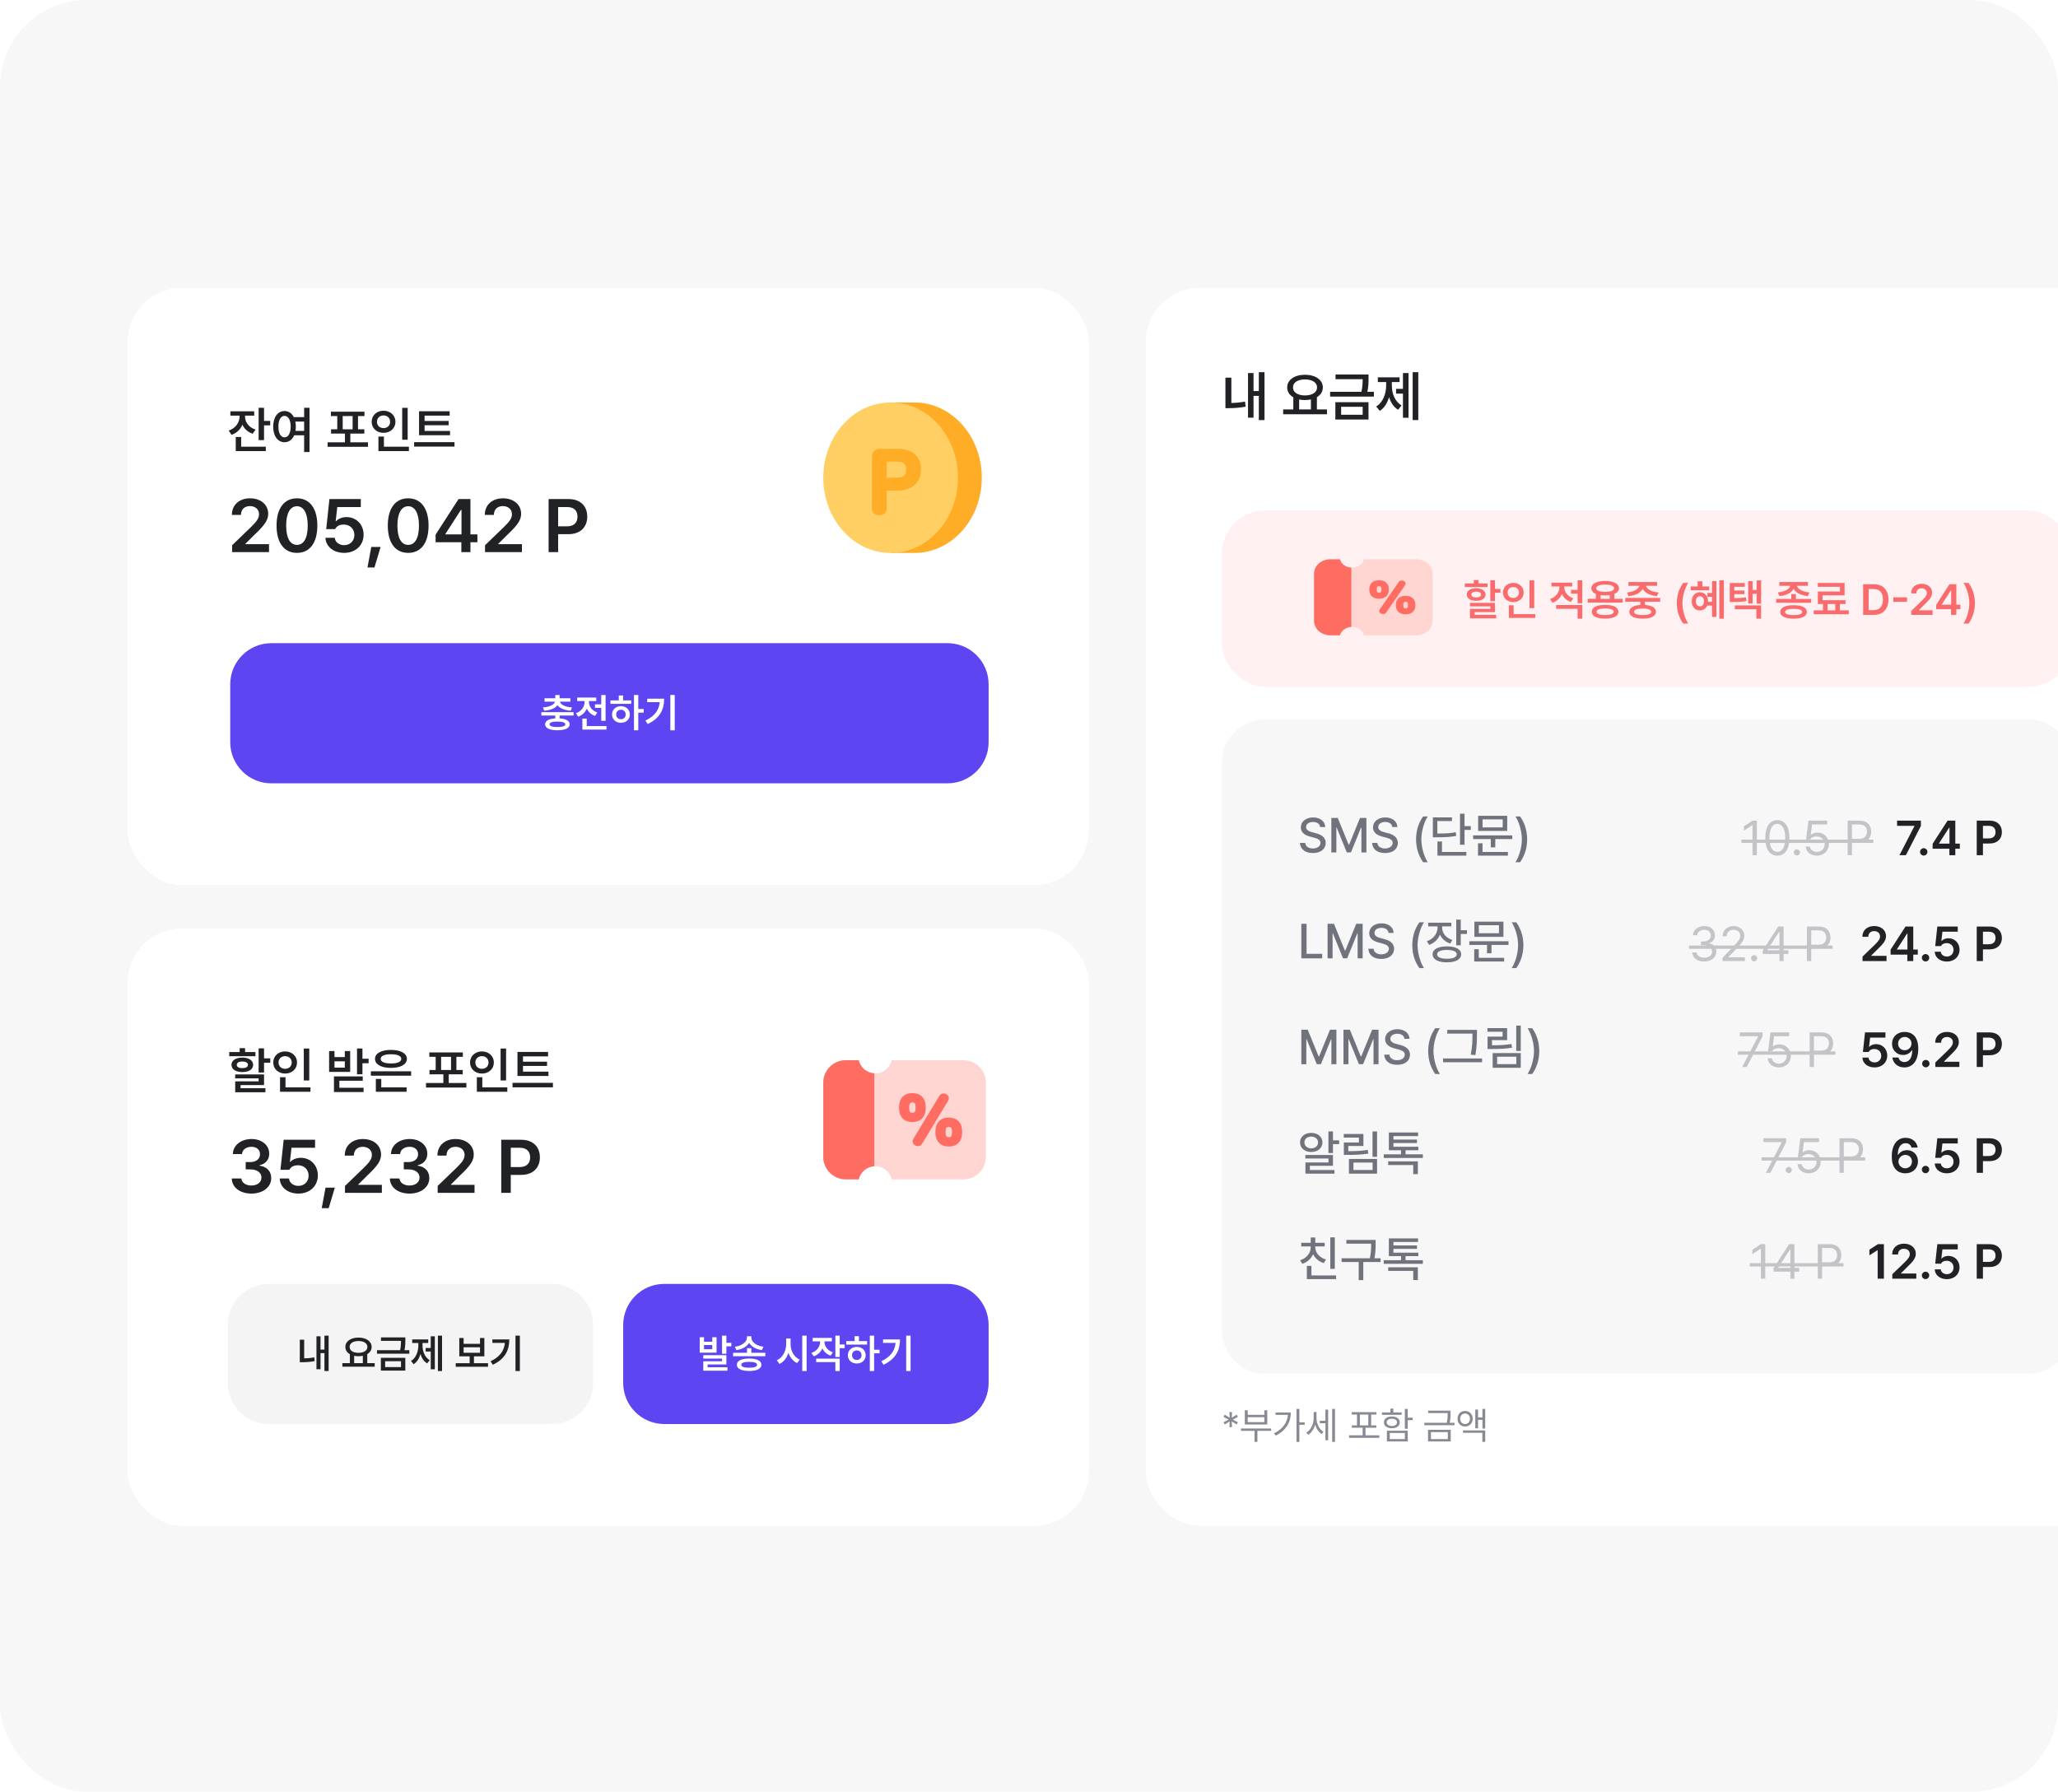 <svg width="758" height="660" viewBox="0 0 758 660" fill="none" xmlns="http://www.w3.org/2000/svg">
<g clip-path="url(#clip0_915_3417)">
<rect width="758" height="660" rx="32" fill="#F7F7F8"/>
<g filter="url(#filter0_d_915_3417)">
<rect x="47" y="102" width="354" height="220" rx="20" fill="white" shape-rendering="crispEdges"/>
<path d="M90.249 149.406C90.249 151.44 91.563 153.403 94.138 154.249L93.04 155.761C91.266 155.167 89.988 153.961 89.277 152.43C88.556 154.15 87.197 155.509 85.279 156.176L84.235 154.591C86.864 153.709 88.232 151.566 88.232 149.406V149.099H84.847V147.497H93.634V149.099H90.249V149.406ZM97.253 146.201V151.026H99.522V152.683H97.253V158.12H95.254V146.201H97.253ZM97.901 160.533V162.153H86.828V156.968H88.826V160.533H97.901ZM104.797 147.389C106.274 147.389 107.489 148.208 108.218 149.64H112.017V146.201H113.998V162.495H112.017V156.338H108.362C107.66 157.958 106.373 158.894 104.797 158.894C102.349 158.894 100.62 156.68 100.62 153.133C100.62 149.622 102.349 147.389 104.797 147.389ZM104.797 149.19C103.447 149.19 102.529 150.648 102.547 153.133C102.529 155.635 103.447 157.094 104.797 157.094C106.148 157.094 107.048 155.635 107.066 153.133C107.048 150.648 106.148 149.19 104.797 149.19ZM108.776 151.278C108.893 151.845 108.956 152.466 108.956 153.133C108.956 153.7 108.911 154.222 108.83 154.717H112.017V151.278H108.776ZM135.532 158.912V160.587H120.66V158.912H127.052V155.707H121.938V154.123H124.225V149.262H121.884V147.641H134.236V149.262H131.859V154.123H134.182V155.707H129.032V158.912H135.532ZM126.224 154.123H129.879V149.262H126.224V154.123ZM150.153 146.219V157.976H148.136V146.219H150.153ZM150.603 160.533V162.153H139.386V156.788H141.402V160.533H150.603ZM141.276 147.281C143.743 147.281 145.651 148.991 145.651 151.35C145.651 153.763 143.743 155.437 141.276 155.437C138.791 155.437 136.883 153.763 136.883 151.35C136.883 148.991 138.791 147.281 141.276 147.281ZM141.276 149.027C139.89 149.027 138.827 149.946 138.845 151.35C138.827 152.791 139.89 153.691 141.276 153.691C142.627 153.691 143.689 152.791 143.689 151.35C143.689 149.946 142.627 149.027 141.276 149.027ZM165.763 154.735V156.32H154.348V147.479H165.619V149.099H156.383V151.062H165.241V152.629H156.383V154.735H165.763ZM167.402 158.858V160.497H152.529V158.858H167.402Z" fill="#212225"/>
<path d="M85.496 199.375V196.836L92.409 190.165C94.381 188.194 95.407 187.032 95.407 185.385C95.407 183.575 93.976 182.414 92.058 182.414C90.033 182.414 88.737 183.683 88.763 185.655H85.415C85.388 181.955 88.169 179.551 92.085 179.551C96.083 179.551 98.783 181.928 98.783 185.223C98.783 187.437 97.703 189.22 93.868 192.839L90.384 196.296V196.431H99.081V199.375H85.496ZM109.371 199.645C104.671 199.645 101.862 195.999 101.862 189.598C101.862 183.224 104.671 179.551 109.371 179.551C114.043 179.551 116.879 183.224 116.879 189.598C116.879 195.999 114.07 199.645 109.371 199.645ZM109.371 196.701C111.828 196.701 113.341 194.297 113.341 189.598C113.341 184.926 111.801 182.468 109.371 182.468C106.94 182.468 105.4 184.926 105.4 189.598C105.4 194.297 106.913 196.701 109.371 196.701ZM126.764 199.645C122.848 199.645 119.985 197.322 119.877 194.081H123.307C123.415 195.675 124.9 196.809 126.764 196.809C128.951 196.809 130.518 195.216 130.518 193.055C130.518 190.813 128.897 189.22 126.656 189.22C125.143 189.193 124.036 189.733 123.415 190.894H120.147L121.335 179.821H132.895V182.765H124.225L123.631 187.951H123.82C124.576 187.086 126.008 186.465 127.601 186.465C131.247 186.465 133.921 189.193 133.921 192.947C133.921 196.863 130.977 199.645 126.764 199.645ZM140.187 197.457L137.918 205.02H135.352L136.757 197.457H140.187ZM150.342 199.645C145.642 199.645 142.834 195.999 142.834 189.598C142.834 183.224 145.642 179.551 150.342 179.551C155.014 179.551 157.85 183.224 157.85 189.598C157.85 195.999 155.041 199.645 150.342 199.645ZM150.342 196.701C152.8 196.701 154.312 194.297 154.312 189.598C154.312 184.926 152.773 182.468 150.342 182.468C147.911 182.468 146.372 184.926 146.372 189.598C146.372 194.297 147.884 196.701 150.342 196.701ZM160.443 195.729V192.92L168.896 179.821H173.272V192.839H175.837V195.729H173.272V199.375H169.923V195.729H160.443ZM164.035 192.839H169.977V183.818H169.761L164.035 192.704V192.839ZM178.646 199.375V196.836L185.56 190.165C187.532 188.194 188.558 187.032 188.558 185.385C188.558 183.575 187.127 182.414 185.209 182.414C183.184 182.414 181.887 183.683 181.914 185.655H178.565C178.538 181.955 181.32 179.551 185.236 179.551C189.233 179.551 191.934 181.928 191.934 185.223C191.934 187.437 190.854 189.22 187.019 192.839L183.535 196.296V196.431H192.231V199.375H178.646ZM202.062 199.375V179.821H209.408C213.892 179.821 216.296 182.549 216.296 186.303C216.296 190.057 213.865 192.758 209.354 192.758H205.573V199.375H202.062ZM205.573 189.868H208.868C211.515 189.868 212.703 188.383 212.703 186.303C212.703 184.196 211.515 182.765 208.868 182.765H205.573V189.868Z" fill="#212225"/>
<path d="M84.797 248.051C84.797 239.687 91.577 232.906 99.941 232.906H348.981C357.345 232.906 364.125 239.687 364.125 248.051V269.387C364.125 277.751 357.345 284.531 348.981 284.531H99.941C91.577 284.531 84.797 277.751 84.797 269.387V248.051Z" fill="#5D46F1"/>
<path d="M211.267 258.303V259.556H206.11V260.607C208.458 260.751 209.812 261.508 209.826 262.797C209.812 264.208 208.155 264.986 205.318 264.986C202.466 264.986 200.78 264.208 200.78 262.797C200.78 261.508 202.156 260.751 204.525 260.607V259.556H199.397V258.303H211.267ZM206.11 252.008V253.189H210.1V254.457H206.24C206.47 255.516 208.004 256.38 210.676 256.574L210.186 257.784C207.853 257.604 206.131 256.877 205.318 255.753C204.504 256.877 202.768 257.604 200.449 257.784L199.959 256.574C202.617 256.38 204.151 255.516 204.396 254.457H200.564V253.189H204.525V252.008H206.11ZM205.318 261.789C203.402 261.789 202.394 262.12 202.408 262.797C202.394 263.459 203.402 263.791 205.318 263.791C207.19 263.791 208.213 263.459 208.227 262.797C208.213 262.12 207.19 261.789 205.318 261.789ZM223.049 251.994V261.5H221.45V256.733H219.146V255.436H221.45V251.994H223.049ZM223.381 263.445V264.741H214.508V260.665H216.106V263.445H223.381ZM216.927 254.586C216.927 256.156 217.979 257.77 219.996 258.432L219.189 259.714C217.734 259.217 216.704 258.231 216.135 256.992C215.559 258.368 214.472 259.455 212.938 259.988L212.116 258.692C214.191 258.015 215.3 256.301 215.3 254.572V254.226H212.592V252.93H219.621V254.226H216.927V254.586ZM235.091 251.979V257.165H237.094V258.49H235.091V265.001H233.507V251.979H235.091ZM232.499 253.981V255.263H224.821V253.981H227.904V252.167H229.502V253.981H232.499ZM228.71 256.113C230.583 256.113 231.98 257.381 231.98 259.181C231.98 260.982 230.583 262.235 228.71 262.235C226.809 262.235 225.412 260.982 225.426 259.181C225.412 257.381 226.809 256.113 228.71 256.113ZM228.71 257.424C227.688 257.424 226.953 258.115 226.953 259.181C226.953 260.247 227.688 260.924 228.71 260.91C229.704 260.924 230.439 260.247 230.453 259.181C230.439 258.115 229.704 257.424 228.71 257.424ZM248.516 251.979V265.001H246.903V251.979H248.516ZM244.627 253.362C244.627 257.237 243.129 260.535 238.563 262.696L237.727 261.414C241.134 259.794 242.718 257.59 242.999 254.63H238.39V253.362H244.627Z" fill="white"/>
<g clip-path="url(#clip1_915_3417)">
<path d="M328.037 199.677H338.466H336.808C350.509 199.677 361.617 187.27 361.617 171.962C361.617 156.654 350.509 144.246 336.808 144.246H338.466H328.037V199.677Z" fill="#FFAC27"/>
<path d="M328.037 199.677C341.739 199.677 352.846 187.268 352.846 171.962C352.846 156.655 341.739 144.246 328.037 144.246C314.336 144.246 303.229 156.655 303.229 171.962C303.229 187.268 314.336 199.677 328.037 199.677Z" fill="#FFCF64"/>
<path d="M338.686 165.742C338.341 164.833 337.803 164.039 337.086 163.379C336.375 162.726 335.466 162.214 334.384 161.856C333.321 161.503 332.041 161.324 330.581 161.324H324.537C323.321 161.324 322.469 161.574 321.944 162.086C321.413 162.605 321.15 163.443 321.15 164.647V183.355C321.15 184.411 321.637 184.961 322.04 185.237C322.552 185.589 323.167 185.768 323.859 185.768C324.55 185.768 325.158 185.589 325.677 185.237C326.087 184.961 326.567 184.404 326.567 183.348V176.715H330.581C332.009 176.715 333.27 176.51 334.333 176.107C335.402 175.704 336.311 175.147 337.034 174.455C337.771 173.757 338.321 172.925 338.68 171.99C339.032 171.069 339.205 170.089 339.205 169.065V168.61C339.205 167.592 339.032 166.619 338.693 165.729L338.686 165.742ZM333.744 168.655V169.007C333.744 170.147 333.456 170.889 332.867 171.286C332.201 171.728 331.247 171.952 330.024 171.952H326.56V166.062H330.382C330.92 166.062 331.42 166.107 331.874 166.196C332.278 166.273 332.63 166.414 332.905 166.613C333.167 166.798 333.372 167.035 333.513 167.349C333.667 167.669 333.744 168.111 333.744 168.661V168.655Z" fill="#FFAC27"/>
</g>
</g>
<g filter="url(#filter1_d_915_3417)">
<rect x="47" y="338" width="354" height="220" rx="20" fill="white" shape-rendering="crispEdges"/>
<path d="M83.875 484.051C83.875 475.687 90.655 468.906 99.019 468.906H203.324C211.688 468.906 218.469 475.687 218.469 484.051V505.387C218.469 513.751 211.688 520.531 203.324 520.531H99.019C90.655 520.531 83.875 513.751 83.875 505.387V484.051Z" fill="#F4F4F5"/>
<path d="M121.038 487.979V501.001H119.497V494.418H118.056V500.338H116.558V488.224H118.056V493.107H119.497V487.979H121.038ZM112.035 489.477V496.348C113.159 496.327 114.391 496.233 115.752 495.959L115.91 497.356C114.153 497.673 112.669 497.76 111.286 497.76H110.422V489.477H112.035ZM138.006 498.105V499.416H126.108V498.105H128.86V494.807C127.823 494.216 127.196 493.287 127.203 492.128C127.189 490.053 129.234 488.685 132.029 488.685C134.837 488.685 136.883 490.053 136.883 492.128C136.883 493.266 136.278 494.18 135.27 494.778V498.105H138.006ZM132.029 489.953C130.084 489.953 128.759 490.774 128.773 492.128C128.759 493.467 130.084 494.303 132.029 494.303C133.973 494.303 135.313 493.467 135.313 492.128C135.313 490.774 133.973 489.953 132.029 489.953ZM130.444 498.105H133.642V495.383C133.145 495.498 132.605 495.556 132.029 495.556C131.467 495.556 130.934 495.498 130.444 495.397V498.105ZM149.299 488.613V489.621C149.299 490.63 149.299 491.782 148.982 493.323H150.754V494.62H138.856V493.323H147.369C147.672 491.919 147.7 490.846 147.7 489.895H140.325V488.613H149.299ZM149.285 496.132V500.842H140.282V496.132H149.285ZM141.852 497.385V499.546H147.7V497.385H141.852ZM162.811 487.979V501.001H161.284V487.979H162.811ZM160.16 488.224V500.367H158.648V493.813H156.775V492.517H158.648V488.224H160.16ZM155.623 491.537C155.623 493.741 156.415 495.945 158.273 497.011L157.323 498.192C156.12 497.472 155.32 496.233 154.874 494.749C154.413 496.355 153.585 497.724 152.353 498.494L151.374 497.299C153.26 496.161 154.082 493.799 154.082 491.537V490.673H151.82V489.376H157.726V490.673H155.623V491.537ZM179.75 498.12V499.431H167.852V498.12H172.98V495.585H169.163V488.844H170.762V490.975H176.797V488.844H178.396V495.585H174.564V498.12H179.75ZM170.762 494.288H176.797V492.257H170.762V494.288ZM191.475 487.979V501.001H189.862V487.979H191.475ZM187.586 489.362C187.586 493.237 186.088 496.535 181.522 498.696L180.686 497.414C184.093 495.794 185.677 493.59 185.958 490.63H181.349V489.362H187.586Z" fill="#212225"/>
<path d="M229.531 484.051C229.531 475.687 236.312 468.906 244.676 468.906H348.981C357.345 468.906 364.125 475.687 364.125 484.051V505.387C364.125 513.751 357.345 520.531 348.981 520.531H244.676C236.312 520.531 229.531 513.751 229.531 505.387V484.051Z" fill="#5D46F1"/>
<path d="M259.298 488.555V490.212H262.337V488.555H263.922V494.231H257.713V488.555H259.298ZM259.298 492.963H262.337V491.422H259.298V492.963ZM267.537 487.979V490.615H269.352V491.912H267.537V494.648H265.938V487.979H267.537ZM267.537 495.167V498.581H260.623V499.618H267.94V500.885H259.038V497.414H265.938V496.42H259.024V495.167H267.537ZM276.727 492.574V494.274H281.884V495.556H270.015V494.274H275.142V492.574H276.727ZM276.741 488.685C276.741 490.27 278.484 491.71 281.207 492.056L280.587 493.309C278.448 492.978 276.749 492.012 275.92 490.644C275.085 492.012 273.385 492.978 271.239 493.309L270.663 492.056C273.342 491.71 275.114 490.241 275.114 488.685V488.195H276.741V488.685ZM275.935 496.406C278.758 496.406 280.429 497.227 280.443 498.696C280.429 500.165 278.758 500.986 275.935 500.986C273.097 500.986 271.397 500.165 271.397 498.696C271.397 497.227 273.097 496.406 275.935 496.406ZM275.935 497.63C274.019 497.63 273.011 497.976 273.025 498.696C273.011 499.416 274.019 499.776 275.935 499.776C277.807 499.776 278.83 499.416 278.844 498.696C278.83 497.976 277.807 497.63 275.935 497.63ZM291.189 491.105C291.174 493.496 292.428 495.887 294.545 496.795L293.594 498.077C292.096 497.385 290.994 496.002 290.397 494.303C289.799 496.139 288.682 497.637 287.098 498.379L286.119 497.04C288.294 496.103 289.561 493.611 289.561 491.105V489.031H291.189V491.105ZM297.095 487.979V501.015H295.481V487.979H297.095ZM303.677 490.241C303.677 491.84 304.714 493.424 306.76 494.101L305.953 495.34C304.498 494.857 303.461 493.878 302.9 492.661C302.316 493.993 301.236 495.052 299.716 495.57L298.866 494.332C300.969 493.64 302.064 491.955 302.064 490.241V490.082H299.313V488.8H306.385V490.082H303.677V490.241ZM309.281 487.979V491.235H311.096V492.574H309.281V495.83H307.682V487.979H309.281ZM309.281 496.435V501.001H307.682V497.717H300.609V496.435H309.281ZM321.956 487.979V493.165H323.959V494.49H321.956V501.001H320.372V487.979H321.956ZM319.364 489.981V491.263H311.686V489.981H314.769V488.167H316.368V489.981H319.364ZM315.575 492.113C317.448 492.113 318.845 493.381 318.845 495.181C318.845 496.982 317.448 498.235 315.575 498.235C313.674 498.235 312.277 496.982 312.291 495.181C312.277 493.381 313.674 492.113 315.575 492.113ZM315.575 493.424C314.553 493.424 313.818 494.115 313.818 495.181C313.818 496.247 314.553 496.924 315.575 496.91C316.569 496.924 317.304 496.247 317.318 495.181C317.304 494.115 316.569 493.424 315.575 493.424ZM335.381 487.979V501.001H333.768V487.979H335.381ZM331.492 489.362C331.492 493.237 329.994 496.535 325.428 498.696L324.592 497.414C327.999 495.794 329.583 493.59 329.864 490.63H325.255V489.362H331.492Z" fill="white"/>
<g clip-path="url(#clip2_915_3417)">
<path d="M354.858 386.52H328.415C327.786 389.291 325.318 391.365 322.358 391.365C319.398 391.365 316.93 389.291 316.301 386.52H311.496C306.931 386.52 303.229 390.222 303.229 394.787V422.133C303.229 426.698 306.931 430.401 311.496 430.401H316.301C316.93 427.63 319.398 425.556 322.358 425.556C325.318 425.556 327.786 427.63 328.415 430.401H354.858C359.423 430.401 363.125 426.698 363.125 422.133V394.787C363.125 390.222 359.423 386.52 354.858 386.52Z" fill="#FFD5D2"/>
<path d="M353.115 409.058C352.27 408.127 351.041 407.652 349.459 407.652C347.876 407.652 346.642 408.127 345.796 409.058C344.968 409.978 344.545 411.206 344.545 412.709V413.24C344.545 414.749 344.968 415.977 345.796 416.891C346.648 417.823 347.876 418.297 349.459 418.297C351.041 418.297 352.27 417.823 353.115 416.891C353.944 415.971 354.367 414.743 354.367 413.24V412.709C354.367 411.201 353.944 409.972 353.115 409.058ZM350.636 413.115C350.636 413.783 350.533 414.292 350.339 414.555C350.184 414.766 349.899 414.869 349.464 414.869C349.03 414.869 348.739 414.766 348.585 414.549C348.396 414.286 348.287 413.777 348.287 413.115V412.863C348.287 412.183 348.39 411.681 348.59 411.406C348.744 411.189 349.036 411.086 349.47 411.086C349.904 411.086 350.19 411.189 350.344 411.406C350.539 411.681 350.647 412.183 350.647 412.863V413.115H350.636Z" fill="#FF6C61"/>
<path d="M340.962 404.24V403.709C340.962 402.201 340.54 400.972 339.711 400.058C338.866 399.127 337.631 398.652 336.049 398.652C334.466 398.652 333.238 399.127 332.392 400.058C331.563 400.978 331.141 402.206 331.141 403.709V404.24C331.141 405.749 331.563 406.977 332.392 407.891C333.238 408.823 334.472 409.297 336.049 409.297C337.626 409.297 338.86 408.823 339.711 407.891C340.54 406.971 340.962 405.743 340.962 404.24ZM334.877 403.858C334.877 403.178 334.98 402.675 335.18 402.401C335.334 402.178 335.626 402.075 336.054 402.075C336.483 402.075 336.774 402.178 336.934 402.401C337.129 402.675 337.237 403.178 337.237 403.858V404.109C337.237 404.777 337.134 405.286 336.94 405.549C336.786 405.76 336.494 405.863 336.06 405.863C335.626 405.863 335.334 405.76 335.18 405.543C334.992 405.286 334.883 404.772 334.883 404.109V403.858H334.877Z" fill="#FF6C61"/>
<path d="M349.386 399.996C349.209 399.562 348.912 399.236 348.5 399.019C348.095 398.808 347.666 398.734 347.203 398.802C346.701 398.882 346.289 399.162 346.009 399.613L336.427 415.429C336.022 416.086 336.096 416.612 336.227 416.943C336.399 417.372 336.69 417.703 337.113 417.926C337.416 418.086 337.741 418.166 338.073 418.166C338.181 418.166 338.296 418.16 338.404 418.143C338.907 418.069 339.324 417.783 339.598 417.326L349.18 401.51C349.58 400.859 349.512 400.328 349.38 399.996H349.386Z" fill="#FF6C61"/>
<path d="M322.027 391.336C319.215 391.188 316.907 389.182 316.301 386.52H311.496C306.931 386.52 303.229 390.222 303.229 394.787V422.133C303.229 426.698 306.931 430.401 311.496 430.401H316.301C316.907 427.738 319.215 425.738 322.027 425.584V391.336Z" fill="#FF6C61"/>
</g>
<path d="M97.253 382.165V385.838H99.54V387.458H97.253V391.041H95.254V382.165H97.253ZM97.253 391.761V395.687H88.61V396.839H97.757V398.333H86.63V394.3H95.254V393.22H86.612V391.761H97.253ZM94.084 383.515V385.045H84.433V383.515H88.268V382.075H90.267V383.515H94.084ZM89.259 385.55C91.671 385.568 93.22 386.594 93.238 388.214C93.22 389.889 91.671 390.879 89.259 390.879C86.846 390.879 85.261 389.889 85.261 388.214C85.261 386.594 86.846 385.568 89.259 385.55ZM89.259 386.99C87.998 386.99 87.206 387.44 87.206 388.214C87.206 389.007 87.998 389.439 89.259 389.439C90.519 389.439 91.329 389.007 91.329 388.214C91.329 387.44 90.519 386.99 89.259 386.99ZM113.908 382.219V393.976H111.891V382.219H113.908ZM114.358 396.533V398.153H103.141V392.788H105.157V396.533H114.358ZM105.031 383.281C107.498 383.281 109.407 384.991 109.407 387.35C109.407 389.763 107.498 391.437 105.031 391.437C102.547 391.437 100.638 389.763 100.638 387.35C100.638 384.991 102.547 383.281 105.031 383.281ZM105.031 385.027C103.645 385.027 102.583 385.946 102.601 387.35C102.583 388.791 103.645 389.691 105.031 389.691C106.382 389.691 107.444 388.791 107.444 387.35C107.444 385.946 106.382 385.027 105.031 385.027ZM133.498 382.201V385.982H135.766V387.638H133.498V391.689H131.499V382.201H133.498ZM123.199 383.155V385.37H126.998V383.155H128.978V390.825H121.218V383.155H123.199ZM123.199 389.241H126.998V386.918H123.199V389.241ZM133.606 392.482V394.084H124.999V396.659H133.912V398.243H123.001V392.482H133.606ZM151.431 390.609V392.212H136.595V390.609H151.431ZM149.757 396.533V398.153H138.431V393.418H140.43V396.533H149.757ZM143.995 382.723C147.542 382.723 149.847 383.965 149.865 386.018C149.847 388.088 147.542 389.349 143.995 389.349C140.448 389.349 138.125 388.088 138.125 386.018C138.125 383.965 140.448 382.723 143.995 382.723ZM143.995 384.325C141.636 384.325 140.196 384.937 140.214 386.018C140.196 387.116 141.636 387.728 143.995 387.71C146.372 387.728 147.794 387.116 147.794 386.018C147.794 384.937 146.372 384.325 143.995 384.325ZM171.777 394.912V396.587H156.905V394.912H163.297V391.707H158.183V390.123H160.47V385.262H158.129V383.641H170.481V385.262H168.104V390.123H170.427V391.707H165.277V394.912H171.777ZM162.468 390.123H166.124V385.262H162.468V390.123ZM186.398 382.219V393.976H184.381V382.219H186.398ZM186.848 396.533V398.153H175.63V392.788H177.647V396.533H186.848ZM177.521 383.281C179.988 383.281 181.896 384.991 181.896 387.35C181.896 389.763 179.988 391.437 177.521 391.437C175.036 391.437 173.128 389.763 173.128 387.35C173.128 384.991 175.036 383.281 177.521 383.281ZM177.521 385.027C176.135 385.027 175.072 385.946 175.09 387.35C175.072 388.791 176.135 389.691 177.521 389.691C178.871 389.691 179.934 388.791 179.934 387.35C179.934 385.946 178.871 385.027 177.521 385.027ZM202.008 390.735V392.32H190.593V383.479H201.864V385.099H192.627V387.062H201.486V388.629H192.627V390.735H202.008ZM203.647 394.858V396.497H188.774V394.858H203.647Z" fill="#212225"/>
<path d="M92.599 435.645C88.412 435.645 85.442 433.376 85.36 430.081H88.898C89.007 431.648 90.573 432.674 92.599 432.674C94.759 432.674 96.299 431.486 96.299 429.757C96.299 428.002 94.786 426.732 92.248 426.732H90.492V424.032H92.248C94.327 424.032 95.786 422.87 95.758 421.169C95.786 419.521 94.543 418.414 92.626 418.414C90.789 418.414 89.196 419.44 89.142 421.088H85.766C85.847 417.793 88.817 415.551 92.653 415.551C96.623 415.551 99.189 417.982 99.162 420.98C99.189 423.167 97.73 424.761 95.597 425.193V425.355C98.351 425.733 99.918 427.489 99.891 429.946C99.918 433.241 96.839 435.645 92.599 435.645ZM109.911 435.645C105.995 435.645 103.132 433.322 103.024 430.081H106.454C106.562 431.675 108.047 432.809 109.911 432.809C112.098 432.809 113.665 431.216 113.665 429.055C113.665 426.813 112.044 425.22 109.803 425.22C108.29 425.193 107.183 425.733 106.562 426.894H103.294L104.482 415.821H116.042V418.765H107.372L106.778 423.951H106.967C107.723 423.086 109.155 422.465 110.748 422.465C114.394 422.465 117.068 425.193 117.068 428.947C117.068 432.863 114.124 435.645 109.911 435.645ZM123.334 433.457L121.065 441.02H118.499L119.904 433.457H123.334ZM127.061 435.375V432.836L133.975 426.165C135.947 424.194 136.973 423.032 136.973 421.385C136.973 419.575 135.541 418.414 133.624 418.414C131.598 418.414 130.302 419.683 130.329 421.655H126.98C126.953 417.955 129.735 415.551 133.651 415.551C137.648 415.551 140.349 417.928 140.349 421.223C140.349 423.437 139.269 425.22 135.433 428.839L131.949 432.296V432.431H140.646V435.375H127.061ZM150.828 435.645C146.642 435.645 143.671 433.376 143.59 430.081H147.128C147.236 431.648 148.802 432.674 150.828 432.674C152.989 432.674 154.528 431.486 154.528 429.757C154.528 428.002 153.016 426.732 150.477 426.732H148.721V424.032H150.477C152.556 424.032 154.015 422.87 153.988 421.169C154.015 419.521 152.773 418.414 150.855 418.414C149.018 418.414 147.425 419.44 147.371 421.088H143.995C144.076 417.793 147.047 415.551 150.882 415.551C154.852 415.551 157.418 417.982 157.391 420.98C157.418 423.167 155.96 424.761 153.826 425.193V425.355C156.581 425.733 158.147 427.489 158.12 429.946C158.147 433.241 155.068 435.645 150.828 435.645ZM161.199 435.375V432.836L168.113 426.165C170.085 424.194 171.111 423.032 171.111 421.385C171.111 419.575 169.68 418.414 167.762 418.414C165.736 418.414 164.44 419.683 164.467 421.655H161.118C161.091 417.955 163.873 415.551 167.789 415.551C171.786 415.551 174.487 417.928 174.487 421.223C174.487 423.437 173.407 425.22 169.572 428.839L166.088 432.296V432.431H174.784V435.375H161.199ZM184.615 435.375V415.821H191.961C196.445 415.821 198.848 418.549 198.848 422.303C198.848 426.057 196.418 428.758 191.907 428.758H188.126V435.375H184.615ZM188.126 425.868H191.421C194.068 425.868 195.256 424.383 195.256 422.303C195.256 420.196 194.068 418.765 191.421 418.765H188.126V425.868Z" fill="#212225"/>
</g>
<g filter="url(#filter2_d_915_3417)">
<rect x="422" y="102" width="369" height="456" rx="20" fill="white"/>
<path d="M465.742 133.082V150.738H463.652V141.812H461.699V149.84H459.668V133.414H461.699V140.035H463.652V133.082H465.742ZM453.535 135.113V144.43C455.059 144.4 456.729 144.273 458.574 143.902L458.789 145.797C456.406 146.227 454.395 146.344 452.52 146.344H451.348V135.113H453.535ZM488.75 146.812V148.59H472.617V146.812H476.348V142.34C474.941 141.539 474.092 140.279 474.102 138.707C474.082 135.895 476.855 134.039 480.645 134.039C484.453 134.039 487.227 135.895 487.227 138.707C487.227 140.25 486.406 141.49 485.039 142.301V146.812H488.75ZM480.645 135.758C478.008 135.758 476.211 136.871 476.23 138.707C476.211 140.523 478.008 141.656 480.645 141.656C483.281 141.656 485.098 140.523 485.098 138.707C485.098 136.871 483.281 135.758 480.645 135.758ZM478.496 146.812H482.832V143.121C482.158 143.277 481.426 143.355 480.645 143.355C479.883 143.355 479.16 143.277 478.496 143.141V146.812ZM504.062 133.941V135.309C504.062 136.676 504.062 138.238 503.633 140.328H506.035V142.086H489.902V140.328H501.445C501.855 138.424 501.895 136.969 501.895 135.68H491.895V133.941H504.062ZM504.043 144.137V150.523H491.836V144.137H504.043ZM493.965 145.836V148.766H501.895V145.836H493.965ZM522.383 133.082V150.738H520.312V133.082H522.383ZM518.789 133.414V149.879H516.738V140.992H514.199V139.234H516.738V133.414H518.789ZM512.637 137.906C512.637 140.895 513.711 143.883 516.23 145.328L514.941 146.93C513.311 145.953 512.227 144.273 511.621 142.262C510.996 144.439 509.873 146.295 508.203 147.34L506.875 145.719C509.434 144.176 510.547 140.973 510.547 137.906V136.734H507.48V134.977H515.488V136.734H512.637V137.906Z" fill="#212225"/>
<rect x="450" y="184" width="313" height="65" rx="16" fill="#FFF1F1"/>
<g clip-path="url(#clip3_915_3417)">
<path d="M521.648 202.004H502.365C501.906 203.772 500.106 205.096 497.948 205.096C495.79 205.096 493.99 203.772 493.531 202.004H490.027C486.698 202.004 483.998 204.366 483.998 207.279V224.728C483.998 227.641 486.698 230.004 490.027 230.004H493.531C493.99 228.236 495.79 226.912 497.948 226.912C500.106 226.912 501.906 228.236 502.365 230.004H521.648C524.977 230.004 527.677 227.641 527.677 224.728V207.279C527.677 204.366 524.977 202.004 521.648 202.004Z" fill="#FFD5D2"/>
<path d="M520.377 216.377C519.76 215.783 518.864 215.48 517.71 215.48C516.556 215.48 515.656 215.783 515.039 216.377C514.435 216.964 514.127 217.748 514.127 218.707V219.046C514.127 220.009 514.435 220.792 515.039 221.376C515.66 221.97 516.556 222.273 517.71 222.273C518.864 222.273 519.76 221.97 520.377 221.376C520.981 220.789 521.289 220.005 521.289 219.046V218.707C521.289 217.745 520.981 216.961 520.377 216.377ZM518.569 218.966C518.569 219.392 518.494 219.717 518.352 219.885C518.239 220.02 518.031 220.085 517.714 220.085C517.398 220.085 517.185 220.02 517.073 219.881C516.935 219.713 516.856 219.389 516.856 218.966V218.805C516.856 218.372 516.931 218.051 517.077 217.876C517.189 217.737 517.402 217.672 517.719 217.672C518.035 217.672 518.244 217.737 518.356 217.876C518.498 218.051 518.577 218.372 518.577 218.805V218.966H518.569Z" fill="#FF6C61"/>
<path d="M511.514 213.304V212.965C511.514 212.002 511.206 211.218 510.602 210.635C509.985 210.041 509.085 209.738 507.931 209.738C506.777 209.738 505.881 210.041 505.264 210.635C504.66 211.222 504.352 212.006 504.352 212.965V213.304C504.352 214.266 504.66 215.05 505.264 215.634C505.881 216.228 506.781 216.53 507.931 216.53C509.081 216.53 509.981 216.228 510.602 215.634C511.206 215.047 511.514 214.263 511.514 213.304ZM507.077 213.06C507.077 212.626 507.152 212.305 507.297 212.13C507.41 211.988 507.622 211.922 507.935 211.922C508.247 211.922 508.46 211.988 508.577 212.13C508.718 212.305 508.797 212.626 508.797 213.06V213.22C508.797 213.647 508.722 213.971 508.581 214.139C508.468 214.274 508.256 214.339 507.939 214.339C507.622 214.339 507.41 214.274 507.297 214.135C507.16 213.971 507.081 213.643 507.081 213.22V213.06H507.077Z" fill="#FF6C61"/>
<path d="M517.656 210.598C517.527 210.321 517.31 210.113 517.01 209.975C516.715 209.84 516.402 209.792 516.065 209.836C515.698 209.887 515.398 210.066 515.194 210.354L508.206 220.445C507.91 220.865 507.965 221.2 508.06 221.412C508.185 221.685 508.398 221.897 508.706 222.039C508.927 222.141 509.165 222.192 509.406 222.192C509.485 222.192 509.569 222.188 509.648 222.177C510.015 222.13 510.319 221.948 510.519 221.656L517.506 211.564C517.798 211.149 517.748 210.81 517.652 210.598H517.656Z" fill="#FF6C61"/>
<path d="M497.706 205.077C495.656 204.983 493.973 203.703 493.531 202.004H490.027C486.698 202.004 483.998 204.366 483.998 207.279V224.728C483.998 227.641 486.698 230.004 490.027 230.004H493.531C493.973 228.305 495.656 227.029 497.706 226.93V205.077Z" fill="#FF6C61"/>
</g>
<path d="M550.641 209.734V212.922H552.625V214.328H550.641V217.438H548.906V209.734H550.641ZM550.641 218.062V221.469H543.141V222.469H551.078V223.766H541.422V220.266H548.906V219.328H541.406V218.062H550.641ZM547.891 210.906V212.234H539.516V210.906H542.844V209.656H544.578V210.906H547.891ZM543.703 212.672C545.797 212.688 547.141 213.578 547.156 214.984C547.141 216.438 545.797 217.297 543.703 217.297C541.609 217.297 540.234 216.438 540.234 214.984C540.234 213.578 541.609 212.688 543.703 212.672ZM543.703 213.922C542.609 213.922 541.922 214.312 541.922 214.984C541.922 215.672 542.609 216.047 543.703 216.047C544.797 216.047 545.5 215.672 545.5 214.984C545.5 214.312 544.797 213.922 543.703 213.922ZM565.094 209.781V219.984H563.344V209.781H565.094ZM565.484 222.203V223.609H555.75V218.953H557.5V222.203H565.484ZM557.391 210.703C559.531 210.703 561.188 212.188 561.188 214.234C561.188 216.328 559.531 217.781 557.391 217.781C555.234 217.781 553.578 216.328 553.578 214.234C553.578 212.188 555.234 210.703 557.391 210.703ZM557.391 212.219C556.188 212.219 555.266 213.016 555.281 214.234C555.266 215.484 556.188 216.266 557.391 216.266C558.562 216.266 559.484 215.484 559.484 214.234C559.484 213.016 558.562 212.219 557.391 212.219ZM576.141 212.188C576.141 213.906 577.281 215.641 579.469 216.375L578.594 217.719C577.016 217.203 575.898 216.133 575.281 214.812C574.664 216.289 573.484 217.477 571.812 218.031L570.922 216.656C573.172 215.922 574.375 214.047 574.375 212.203V212.016H571.438V210.625H579.062V212.016H576.141V212.188ZM582.781 218.859V223.891H581.047V220.25H573.156V218.859H582.781ZM582.781 209.766V218.188H581.047V214.688H578.641V213.266H581.047V209.766H582.781ZM597.656 216.562V217.953H584.781V216.562H587.781V214.766C586.719 214.32 586.109 213.609 586.109 212.688C586.109 211 588.094 210 591.203 210C594.312 210 596.281 211 596.297 212.688C596.289 213.617 595.68 214.328 594.609 214.766V216.562H597.656ZM591.203 218.812C594.25 218.797 596.078 219.703 596.094 221.328C596.078 222.969 594.25 223.859 591.203 223.859C588.125 223.859 586.281 222.969 586.281 221.328C586.281 219.703 588.125 218.797 591.203 218.812ZM591.203 220.125C589.141 220.125 588.031 220.531 588.047 221.328C588.031 222.125 589.141 222.547 591.203 222.547C593.219 222.547 594.344 222.125 594.359 221.328C594.344 220.531 593.219 220.125 591.203 220.125ZM591.203 211.344C589.109 211.344 587.906 211.812 587.922 212.688C587.906 213.547 589.109 214 591.203 214C593.281 214 594.5 213.547 594.5 212.688C594.5 211.812 593.281 211.344 591.203 211.344ZM589.531 216.562H592.875V215.219C592.367 215.289 591.805 215.328 591.203 215.328C590.602 215.328 590.039 215.289 589.531 215.219V216.562ZM611.484 216.25V217.656H605.891V218.828C608.422 219 609.906 219.875 609.922 221.344C609.906 222.969 608.078 223.875 605.031 223.875C601.953 223.875 600.109 222.969 600.109 221.344C600.109 219.875 601.609 218.992 604.172 218.828V217.656H598.609V216.25H611.484ZM605.031 220.141C602.969 220.156 601.859 220.562 601.875 221.344C601.859 222.125 602.969 222.547 605.031 222.547C607.047 222.547 608.172 222.125 608.188 221.344C608.172 220.562 607.047 220.156 605.031 220.141ZM610.328 210.391V211.781H606.266C606.539 212.945 608.227 213.992 610.875 214.234L610.266 215.609C607.703 215.352 605.797 214.328 605.031 212.891C604.266 214.32 602.391 215.352 599.828 215.609L599.234 214.234C601.828 213.992 603.516 212.93 603.812 211.781H599.781V210.391H610.328Z" fill="#F96B6D"/>
<path d="M617.602 218.188C617.602 215.25 618.477 212.797 619.945 210.703H621.82C620.742 212.25 619.664 215.391 619.664 218.188C619.664 220.984 620.742 224.125 621.82 225.688H619.945C618.477 223.578 617.602 221.141 617.602 218.188ZM634.93 209.766V223.891H633.258V209.766H634.93ZM632.18 210.031V223.234H630.57V219.062H628.82C628.328 220.156 627.336 220.844 626.102 220.844C624.367 220.844 623.086 219.469 623.102 217.5C623.086 215.516 624.367 214.156 626.102 214.141C627.852 214.156 629.117 215.516 629.117 217.5V217.672H630.57V215.828H628.867V214.406H630.57V210.031H632.18ZM629.539 212.016V213.406H622.711V212.016H625.273V210.125H627.008V212.016H629.539ZM626.102 215.625C625.211 215.625 624.617 216.328 624.617 217.5C624.617 218.641 625.211 219.375 626.102 219.375C626.992 219.375 627.602 218.641 627.617 217.5C627.602 216.328 626.992 215.625 626.102 215.625ZM642.648 210.75V212.141H638.773V213.516H642.508V214.844H638.773V216.328C640.5 216.312 641.695 216.242 643.07 215.984L643.258 217.391C641.602 217.703 640.227 217.75 638.039 217.75H637.102V210.75H642.648ZM648.648 209.781V218.375H646.992V214.703H645.523V218.266H643.898V210.047H645.523V213.312H646.992V209.781H648.648ZM648.648 219V223.891H646.914V220.406H638.977V219H648.648ZM661.477 214.812V216.609H667.07V218.016H654.195V216.609H659.758V214.812H661.477ZM660.617 218.922C663.68 218.922 665.492 219.797 665.508 221.391C665.492 222.984 663.68 223.875 660.617 223.875C657.539 223.875 655.695 222.984 655.695 221.391C655.695 219.797 657.539 218.922 660.617 218.922ZM660.617 220.25C658.539 220.25 657.445 220.641 657.461 221.391C657.445 222.172 658.539 222.562 660.617 222.562C662.648 222.562 663.758 222.172 663.773 221.391C663.758 220.641 662.648 220.25 660.617 220.25ZM665.914 210.391V211.781H661.852C662.133 212.93 663.828 213.961 666.461 214.219L665.836 215.578C663.273 215.32 661.383 214.32 660.617 212.891C659.852 214.32 657.977 215.32 655.414 215.578L654.805 214.219C657.414 213.961 659.109 212.938 659.398 211.781H655.367V210.391H665.914ZM680.93 220.812V222.25H668.023V220.812H671.445V218.484H669.555V213.875H677.68V212.141H669.523V210.734H679.398V215.266H671.289V217.078H679.727V218.484H677.664V220.812H680.93ZM673.133 220.812H675.961V218.484H673.133V220.812ZM690.07 222.5H686.227V211.188H690.133C693.508 211.188 695.555 213.312 695.555 216.828C695.555 220.359 693.508 222.5 690.07 222.5ZM688.258 220.734H689.961C692.32 220.734 693.523 219.438 693.523 216.828C693.523 214.234 692.32 212.953 690.023 212.953H688.258V220.734ZM702.398 216.031V217.672H697.305V216.031H702.398ZM703.945 222.5V221.031L707.945 217.172C709.086 216.031 709.68 215.359 709.68 214.406C709.68 213.359 708.852 212.688 707.742 212.688C706.57 212.688 705.82 213.422 705.836 214.562H703.898C703.883 212.422 705.492 211.031 707.758 211.031C710.07 211.031 711.633 212.406 711.633 214.312C711.633 215.594 711.008 216.625 708.789 218.719L706.773 220.719V220.797H711.805V222.5H703.945ZM713.133 220.391V218.766L718.023 211.188H720.555V218.719H722.039V220.391H720.555V222.5H718.617V220.391H713.133ZM715.211 218.719H718.648V213.5H718.523L715.211 218.641V218.719ZM727.398 218.188C727.398 221.141 726.523 223.578 725.055 225.688H723.18C724.258 224.125 725.336 220.984 725.336 218.188C725.336 215.391 724.258 212.25 723.18 210.703H725.055C726.523 212.797 727.398 215.25 727.398 218.188Z" fill="#F96B6D"/>
<path d="M450 277C450 268.163 457.163 261 466 261H747C755.837 261 763 268.163 763 277V486C763 494.837 755.837 502 747 502H466C457.163 502 450 494.837 450 486V277Z" fill="#F7F7F8"/>
<path d="M486.227 300.631C486.104 299.453 485.066 298.768 483.607 298.768C482.043 298.768 481.059 299.559 481.059 300.648C481.059 301.861 482.377 302.318 483.379 302.564L484.609 302.898C486.244 303.285 488.266 304.182 488.283 306.484C488.266 308.629 486.561 310.211 483.555 310.211C480.707 310.211 478.914 308.787 478.791 306.467H480.725C480.848 307.855 482.061 308.523 483.555 308.523C485.172 308.523 486.35 307.697 486.367 306.449C486.35 305.342 485.312 304.885 483.959 304.533L482.447 304.129C480.408 303.566 479.125 302.529 479.125 300.754C479.125 298.557 481.094 297.098 483.66 297.098C486.244 297.098 488.055 298.574 488.107 300.631H486.227ZM490.357 297.273H492.713L496.738 307.135H496.896L500.922 297.273H503.277V310H501.432V300.807H501.309L497.582 309.982H496.053L492.309 300.789H492.203V310H490.357V297.273ZM512.805 300.631C512.682 299.453 511.645 298.768 510.186 298.768C508.621 298.768 507.637 299.559 507.637 300.648C507.637 301.861 508.955 302.318 509.957 302.564L511.188 302.898C512.822 303.285 514.844 304.182 514.861 306.484C514.844 308.629 513.139 310.211 510.133 310.211C507.285 310.211 505.492 308.787 505.369 306.467H507.303C507.426 307.855 508.639 308.523 510.133 308.523C511.75 308.523 512.928 307.697 512.945 306.449C512.928 305.342 511.891 304.885 510.537 304.533L509.025 304.129C506.986 303.566 505.703 302.529 505.703 300.754C505.703 298.557 507.672 297.098 510.238 297.098C512.822 297.098 514.633 298.574 514.686 300.631H512.805ZM521.559 305.148C521.576 301.844 522.508 299.084 524.16 296.729H525.883C524.67 298.469 523.51 302.02 523.51 305.148C523.51 308.295 524.67 311.828 525.883 313.586H524.16C522.508 311.23 521.576 308.471 521.559 305.148ZM539.418 295.727V300.297H541.721V301.686H539.418V307.135H537.748V295.727H539.418ZM534.777 297.08V298.434H529.398V303.021C532.466 303.03 534.197 302.934 536.166 302.529L536.359 303.883C534.232 304.305 532.369 304.41 528.994 304.41H527.746V297.08H534.777ZM540.086 309.807V311.16H529.434V305.957H531.104V309.807H540.086ZM556.996 303.707V305.061H550.738V308.119H549.086V305.061H542.582V303.707H556.996ZM555.133 296.482V302.072H544.428V296.482H555.133ZM546.062 297.801V300.754H553.48V297.801H546.062ZM555.396 309.807V311.16H544.375V306.625H546.045V309.807H555.396ZM562.48 305.148C562.463 308.471 561.531 311.23 559.879 313.586H558.156C559.369 311.828 560.529 308.295 560.529 305.148C560.529 302.02 559.369 298.469 558.156 296.729H559.879C561.531 299.084 562.463 301.844 562.48 305.148Z" fill="#70737C"/>
<path d="M479.301 349V336.273H481.234V347.33H486.982V349H479.301ZM488.969 336.273H491.324L495.35 346.135H495.508L499.533 336.273H501.889V349H500.043V339.807H499.92L496.193 348.982H494.664L490.92 339.789H490.814V349H488.969V336.273ZM511.416 339.631C511.293 338.453 510.256 337.768 508.797 337.768C507.232 337.768 506.248 338.559 506.248 339.648C506.248 340.861 507.566 341.318 508.568 341.564L509.799 341.898C511.434 342.285 513.455 343.182 513.473 345.484C513.455 347.629 511.75 349.211 508.744 349.211C505.896 349.211 504.104 347.787 503.98 345.467H505.914C506.037 346.855 507.25 347.523 508.744 347.523C510.361 347.523 511.539 346.697 511.557 345.449C511.539 344.342 510.502 343.885 509.148 343.533L507.637 343.129C505.598 342.566 504.314 341.529 504.314 339.754C504.314 337.557 506.283 336.098 508.85 336.098C511.434 336.098 513.244 337.574 513.297 339.631H511.416ZM520.17 344.148C520.188 340.844 521.119 338.084 522.771 335.729H524.494C523.281 337.469 522.121 341.02 522.121 344.148C522.121 347.295 523.281 350.828 524.494 352.586H522.771C521.119 350.23 520.188 347.471 520.17 344.148ZM531.156 337.645C531.156 339.648 532.545 341.477 534.936 342.232L534.145 343.533C532.352 342.962 531.042 341.775 530.348 340.281C529.662 342.004 528.282 343.366 526.393 344.025L525.531 342.689C527.992 341.881 529.469 339.842 529.486 337.662V337.223H526.023V335.869H534.549V337.223H531.156V337.645ZM538.029 334.744V338.646H540.314V340.018H538.029V344.201H536.359V334.744H538.029ZM532.949 344.588C536.201 344.588 538.17 345.66 538.17 347.506C538.17 349.369 536.201 350.477 532.949 350.459C529.662 350.477 527.658 349.369 527.658 347.506C527.658 345.66 529.662 344.588 532.949 344.588ZM532.949 345.906C530.664 345.906 529.311 346.486 529.328 347.506C529.311 348.561 530.664 349.141 532.949 349.141C535.217 349.141 536.535 348.561 536.535 347.506C536.535 346.486 535.217 345.906 532.949 345.906ZM555.607 342.707V344.061H549.35V347.119H547.697V344.061H541.193V342.707H555.607ZM553.744 335.482V341.072H543.039V335.482H553.744ZM544.674 336.801V339.754H552.092V336.801H544.674ZM554.008 348.807V350.16H542.986V345.625H544.656V348.807H554.008ZM561.092 344.148C561.074 347.471 560.143 350.23 558.49 352.586H556.768C557.98 350.828 559.141 347.295 559.141 344.148C559.141 341.02 557.98 337.469 556.768 335.729H558.49C560.143 338.084 561.074 340.844 561.092 344.148Z" fill="#70737C"/>
<path d="M479.301 375.273H481.656L485.682 385.135H485.84L489.865 375.273H492.221V388H490.375V378.807H490.252L486.525 387.982H484.996L481.252 378.789H481.146V388H479.301V375.273ZM494.822 375.273H497.178L501.203 385.135H501.361L505.387 375.273H507.742V388H505.896V378.807H505.773L502.047 387.982H500.518L496.773 378.789H496.668V388H494.822V375.273ZM517.27 378.631C517.146 377.453 516.109 376.768 514.65 376.768C513.086 376.768 512.102 377.559 512.102 378.648C512.102 379.861 513.42 380.318 514.422 380.564L515.652 380.898C517.287 381.285 519.309 382.182 519.326 384.484C519.309 386.629 517.604 388.211 514.598 388.211C511.75 388.211 509.957 386.787 509.834 384.467H511.768C511.891 385.855 513.104 386.523 514.598 386.523C516.215 386.523 517.393 385.697 517.41 384.449C517.393 383.342 516.355 382.885 515.002 382.533L513.49 382.129C511.451 381.566 510.168 380.529 510.168 378.754C510.168 376.557 512.137 375.098 514.703 375.098C517.287 375.098 519.098 376.574 519.15 378.631H517.27ZM526.023 383.148C526.041 379.844 526.973 377.084 528.625 374.729H530.348C529.135 376.469 527.975 380.02 527.975 383.148C527.975 386.295 529.135 389.828 530.348 391.586H528.625C526.973 389.23 526.041 386.471 526.023 383.148ZM543.988 375.344V377.031C543.988 379.07 543.988 381.285 543.408 384.643L541.703 384.484C542.336 381.338 542.336 379.018 542.336 377.031V376.715H533.055V375.344H543.988ZM545.869 385.873V387.262H531.508V385.873H545.869ZM560.125 373.762V383.096H558.455V373.762H560.125ZM555.098 374.693V379.123H549.525V381.021C552.276 381.03 554.307 380.934 556.697 380.547L556.908 381.918C554.342 382.322 552.18 382.41 549.209 382.393H547.891V377.822H553.445V376.029H547.855V374.693H555.098ZM560.125 383.887V389.301H549.771V383.887H560.125ZM551.424 385.223V387.947H558.49V385.223H551.424ZM566.945 383.148C566.928 386.471 565.996 389.23 564.344 391.586H562.621C563.834 389.828 564.994 386.295 564.994 383.148C564.994 380.02 563.834 376.469 562.621 374.729H564.344C565.996 377.084 566.928 379.844 566.945 383.148Z" fill="#70737C"/>
<path d="M490.955 412.744V416.031H493.24V417.42H490.955V420.707H489.285V412.744H490.955ZM490.955 421.428V425.418H482.447V426.965H491.5V428.301H480.812V424.17H489.303V422.729H480.777V421.428H490.955ZM482.957 413.289C485.348 413.289 487.088 414.73 487.088 416.805C487.088 418.879 485.348 420.32 482.957 420.32C480.566 420.32 478.809 418.879 478.826 416.805C478.809 414.73 480.566 413.289 482.957 413.289ZM482.957 414.66C481.498 414.66 480.443 415.521 480.443 416.805C480.443 418.088 481.498 418.984 482.957 418.984C484.398 418.984 485.471 418.088 485.471 416.805C485.471 415.521 484.398 414.66 482.957 414.66ZM507.197 412.762V422.096H505.527V412.762H507.197ZM502.17 413.693V418.123H496.598V420.021C499.349 420.03 501.379 419.934 503.77 419.547L503.98 420.918C501.414 421.322 499.252 421.41 496.281 421.393H494.963V416.822H500.518V415.029H494.928V413.693H502.17ZM507.197 422.887V428.301H496.844V422.887H507.197ZM498.496 424.223V426.947H505.562V424.223H498.496ZM524.055 421.182V422.518H509.658V421.182H516.021V419.688H511.539V413.148H522.297V414.467H513.227V415.75H521.893V417.016H513.227V418.404H522.402V419.688H517.691V421.182H524.055ZM522.227 423.783V428.494H520.521V425.119H511.293V423.783H522.227Z" fill="#70737C"/>
<path d="M491.641 451.762V463.363H489.971V451.762H491.641ZM492.115 465.807V467.16H481.34V462.291H483.027V465.807H492.115ZM484.434 455.418C484.434 457.387 485.945 459.215 488.389 459.936L487.58 461.254C485.734 460.683 484.346 459.496 483.643 457.967C482.931 459.628 481.542 460.92 479.67 461.518L478.844 460.217C481.287 459.443 482.764 457.51 482.764 455.418V455.102H479.266V453.766H482.764V451.814H484.451V453.766H487.914V455.102H484.434V455.418ZM506.67 452.729V454.117C506.67 455.611 506.67 457.229 506.23 459.479H508.498V460.85H502.117V467.512H500.43V460.85H494.137V459.479H504.543C505.018 457.237 505.018 455.585 505.018 454.117V454.1H495.895V452.729H506.67ZM524.055 460.182V461.518H509.658V460.182H516.021V458.688H511.539V452.148H522.297V453.467H513.227V454.75H521.893V456.016H513.227V457.404H522.402V458.688H517.691V460.182H524.055ZM522.227 462.783V467.494H520.521V464.119H511.293V462.783H522.227Z" fill="#70737C"/>
<path d="M699.609 311L705.129 300.277V300.189H698.73V298.273H707.502V300.225L701.982 311H699.609ZM708.557 311.141C707.801 311.141 707.186 310.525 707.186 309.77C707.186 309.031 707.801 308.416 708.557 308.416C709.277 308.416 709.91 309.031 709.91 309.77C709.91 310.525 709.277 311.141 708.557 311.141ZM711.826 308.627V306.799L717.328 298.273H720.176V306.746H721.846V308.627H720.176V311H717.996V308.627H711.826ZM714.164 306.746H718.031V300.875H717.891L714.164 306.658V306.746ZM728.068 311V298.273H732.85C735.768 298.273 737.332 300.049 737.332 302.492C737.332 304.936 735.75 306.693 732.814 306.693H730.354V311H728.068ZM730.354 304.812H732.498C734.221 304.812 734.994 303.846 734.994 302.492C734.994 301.121 734.221 300.189 732.498 300.189H730.354V304.812Z" fill="#212225"/>
<path d="M686.004 350V348.348L690.504 344.006C691.787 342.723 692.455 341.967 692.455 340.895C692.455 339.717 691.523 338.961 690.275 338.961C688.957 338.961 688.113 339.787 688.131 341.07H685.951C685.934 338.662 687.744 337.098 690.293 337.098C692.895 337.098 694.652 338.645 694.652 340.789C694.652 342.23 693.949 343.391 691.453 345.746L689.186 347.996V348.084H694.846V350H686.004ZM696.34 347.627V345.799L701.842 337.273H704.689V345.746H706.359V347.627H704.689V350H702.51V347.627H696.34ZM698.678 345.746H702.545V339.875H702.404L698.678 345.658V345.746ZM709.225 350.141C708.469 350.141 707.854 349.525 707.854 348.77C707.854 348.031 708.469 347.416 709.225 347.416C709.945 347.416 710.578 348.031 710.578 348.77C710.578 349.525 709.945 350.141 709.225 350.141ZM717.082 350.176C714.533 350.176 712.67 348.664 712.6 346.555H714.832C714.902 347.592 715.869 348.33 717.082 348.33C718.506 348.33 719.525 347.293 719.525 345.887C719.525 344.428 718.471 343.391 717.012 343.391C716.027 343.373 715.307 343.725 714.902 344.48H712.775L713.549 337.273H721.072V339.189H715.43L715.043 342.564H715.166C715.658 342.002 716.59 341.598 717.627 341.598C720 341.598 721.74 343.373 721.74 345.816C721.74 348.365 719.824 350.176 717.082 350.176ZM728.068 350V337.273H732.85C735.768 337.273 737.332 339.049 737.332 341.492C737.332 343.936 735.75 345.693 732.814 345.693H730.354V350H728.068ZM730.354 343.812H732.498C734.221 343.812 734.994 342.846 734.994 341.492C734.994 340.121 734.221 339.189 732.498 339.189H730.354V343.812Z" fill="#212225"/>
<path d="M690.451 389.176C687.902 389.176 686.039 387.664 685.969 385.555H688.201C688.271 386.592 689.238 387.33 690.451 387.33C691.875 387.33 692.895 386.293 692.895 384.887C692.895 383.428 691.84 382.391 690.381 382.391C689.396 382.373 688.676 382.725 688.271 383.48H686.145L686.918 376.273H694.441V378.189H688.799L688.412 381.564H688.535C689.027 381.002 689.959 380.598 690.996 380.598C693.369 380.598 695.109 382.373 695.109 384.816C695.109 387.365 693.193 389.176 690.451 389.176ZM701.561 376.098C704.057 376.115 706.518 377.592 706.535 382.25C706.535 386.645 704.549 389.176 701.42 389.176C698.959 389.176 697.271 387.646 696.99 385.537H699.258C699.486 386.539 700.26 387.189 701.42 387.189C703.266 387.189 704.303 385.555 704.32 382.83H704.18C703.529 383.938 702.316 384.588 700.91 384.588C698.643 384.588 696.885 382.865 696.867 380.457C696.867 377.961 698.73 376.08 701.561 376.098ZM701.578 377.943C700.154 377.943 699.082 379.051 699.1 380.404C699.1 381.775 700.119 382.848 701.543 382.848C702.949 382.848 704.057 381.705 704.039 380.387C704.039 379.086 703.002 377.943 701.578 377.943ZM709.33 389.141C708.574 389.141 707.959 388.525 707.959 387.77C707.959 387.031 708.574 386.416 709.33 386.416C710.051 386.416 710.684 387.031 710.684 387.77C710.684 388.525 710.051 389.141 709.33 389.141ZM712.828 389V387.348L717.328 383.006C718.611 381.723 719.279 380.967 719.279 379.895C719.279 378.717 718.348 377.961 717.1 377.961C715.781 377.961 714.938 378.787 714.955 380.07H712.775C712.758 377.662 714.568 376.098 717.117 376.098C719.719 376.098 721.477 377.645 721.477 379.789C721.477 381.23 720.773 382.391 718.277 384.746L716.01 386.996V387.084H721.67V389H712.828ZM728.068 389V376.273H732.85C735.768 376.273 737.332 378.049 737.332 380.492C737.332 382.936 735.75 384.693 732.814 384.693H730.354V389H728.068ZM730.354 382.812H732.498C734.221 382.812 734.994 381.846 734.994 380.492C734.994 379.121 734.221 378.189 732.498 378.189H730.354V382.812Z" fill="#212225"/>
<path d="M701.736 428.176C699.258 428.158 696.762 426.682 696.779 421.988C696.779 417.629 698.766 415.098 701.877 415.098C704.338 415.098 706.025 416.645 706.307 418.701H704.039C703.811 417.734 703.037 417.084 701.877 417.084C700.031 417.084 698.994 418.719 698.994 421.391H699.117C699.768 420.301 700.998 419.65 702.387 419.65C704.672 419.65 706.43 421.373 706.43 423.781C706.43 426.312 704.549 428.193 701.736 428.176ZM701.736 426.33C703.16 426.33 704.215 425.223 704.215 423.834C704.215 422.48 703.178 421.391 701.771 421.391C700.348 421.391 699.258 422.516 699.24 423.852C699.258 425.188 700.295 426.33 701.736 426.33ZM709.225 428.141C708.469 428.141 707.854 427.525 707.854 426.77C707.854 426.031 708.469 425.416 709.225 425.416C709.945 425.416 710.578 426.031 710.578 426.77C710.578 427.525 709.945 428.141 709.225 428.141ZM717.082 428.176C714.533 428.176 712.67 426.664 712.6 424.555H714.832C714.902 425.592 715.869 426.33 717.082 426.33C718.506 426.33 719.525 425.293 719.525 423.887C719.525 422.428 718.471 421.391 717.012 421.391C716.027 421.373 715.307 421.725 714.902 422.48H712.775L713.549 415.273H721.072V417.189H715.43L715.043 420.564H715.166C715.658 420.002 716.59 419.598 717.627 419.598C720 419.598 721.74 421.373 721.74 423.816C721.74 426.365 719.824 428.176 717.082 428.176ZM728.068 428V415.273H732.85C735.768 415.273 737.332 417.049 737.332 419.492C737.332 421.936 735.75 423.693 732.814 423.693H730.354V428H728.068ZM730.354 421.812H732.498C734.221 421.812 734.994 420.846 734.994 419.492C734.994 418.121 734.221 417.189 732.498 417.189H730.354V421.812Z" fill="#212225"/>
<path d="M693.879 454.273V467H691.576V456.506H691.506L688.535 458.404V456.312L691.682 454.273H693.879ZM696.973 467V465.348L701.473 461.006C702.756 459.723 703.424 458.967 703.424 457.895C703.424 456.717 702.492 455.961 701.244 455.961C699.926 455.961 699.082 456.787 699.1 458.07H696.92C696.902 455.662 698.713 454.098 701.262 454.098C703.863 454.098 705.621 455.645 705.621 457.789C705.621 459.23 704.918 460.391 702.422 462.746L700.154 464.996V465.084H705.814V467H696.973ZM709.225 467.141C708.469 467.141 707.854 466.525 707.854 465.77C707.854 465.031 708.469 464.416 709.225 464.416C709.945 464.416 710.578 465.031 710.578 465.77C710.578 466.525 709.945 467.141 709.225 467.141ZM717.082 467.176C714.533 467.176 712.67 465.664 712.6 463.555H714.832C714.902 464.592 715.869 465.33 717.082 465.33C718.506 465.33 719.525 464.293 719.525 462.887C719.525 461.428 718.471 460.391 717.012 460.391C716.027 460.373 715.307 460.725 714.902 461.48H712.775L713.549 454.273H721.072V456.189H715.43L715.043 459.564H715.166C715.658 459.002 716.59 458.598 717.627 458.598C720 458.598 721.74 460.373 721.74 462.816C721.74 465.365 719.824 467.176 717.082 467.176ZM728.068 467V454.273H732.85C735.768 454.273 737.332 456.049 737.332 458.492C737.332 460.936 735.75 462.693 732.814 462.693H730.354V467H728.068ZM730.354 460.812H732.498C734.221 460.812 734.994 459.846 734.994 458.492C734.994 457.121 734.221 456.189 732.498 456.189H730.354V460.812Z" fill="#212225"/>
<path d="M647.074 298.273V311H645.475V299.926H645.404L642.311 301.982V300.383L645.475 298.273H647.074ZM654.633 311.176C651.803 311.176 650.186 308.803 650.186 304.637C650.186 300.506 651.838 298.098 654.633 298.098C657.428 298.098 659.08 300.506 659.08 304.637C659.08 308.803 657.445 311.176 654.633 311.176ZM654.633 309.77C656.461 309.77 657.533 307.924 657.533 304.637C657.533 301.35 656.461 299.469 654.633 299.469C652.805 299.469 651.715 301.35 651.715 304.637C651.715 307.924 652.787 309.77 654.633 309.77ZM661.822 311.105C661.207 311.105 660.68 310.596 660.697 309.963C660.68 309.348 661.207 308.838 661.822 308.838C662.438 308.838 662.947 309.348 662.947 309.963C662.947 310.596 662.438 311.105 661.822 311.105ZM669.205 311.176C666.902 311.176 665.162 309.752 665.074 307.801H666.604C666.727 308.943 667.834 309.787 669.205 309.787C670.857 309.787 672.053 308.574 672.053 306.975C672.053 305.322 670.805 304.109 669.1 304.092C668.027 304.074 667.201 304.408 666.727 305.234H665.197L666.094 298.273H672.984V299.68H667.412L666.938 303.406H667.061C667.623 302.967 668.484 302.668 669.381 302.668C671.807 302.668 673.6 304.461 673.6 306.939C673.6 309.4 671.736 311.176 669.205 311.176ZM680.525 311V298.273H684.85C687.838 298.273 689.191 300.049 689.191 302.316C689.191 304.566 687.838 306.377 684.867 306.377H682.107V311H680.525ZM682.107 304.971H684.797C686.818 304.971 687.627 303.828 687.627 302.316C687.627 300.787 686.818 299.68 684.779 299.68H682.107V304.971Z" fill="#C2C4C8"/>
<path d="M641.379 305.27H690V306.491H641.379V305.27Z" fill="#C2C4C8"/>
<path d="M627.715 350.176C625.184 350.176 623.373 348.822 623.285 346.801H624.885C624.973 348.014 626.186 348.77 627.697 348.77C629.367 348.77 630.598 347.855 630.598 346.537C630.598 345.148 629.49 344.164 627.504 344.164H626.467V342.775H627.504C629.051 342.775 630.123 341.914 630.123 340.596C630.123 339.33 629.191 338.469 627.75 338.469C626.396 338.469 625.148 339.225 625.078 340.473H623.549C623.637 338.451 625.5 337.098 627.768 337.098C630.193 337.098 631.67 338.68 631.652 340.508C631.67 341.949 630.826 343.021 629.49 343.391V343.479C631.143 343.742 632.162 344.92 632.145 346.537C632.162 348.629 630.246 350.176 627.715 350.176ZM634.43 350L634.412 348.84L638.754 344.27C640.266 342.67 640.986 341.809 640.986 340.631C640.986 339.33 639.879 338.469 638.455 338.469C636.943 338.469 635.977 339.436 635.977 340.859H634.482C634.465 338.609 636.205 337.098 638.508 337.098C640.811 337.098 642.463 338.645 642.463 340.631C642.463 342.055 641.795 343.162 639.545 345.482L636.627 348.488V348.594H642.691V350H634.43ZM646.084 350.105C645.469 350.105 644.941 349.596 644.959 348.963C644.941 348.348 645.469 347.838 646.084 347.838C646.699 347.838 647.209 348.348 647.209 348.963C647.209 349.596 646.699 350.105 646.084 350.105ZM649.248 347.398V346.098L654.979 337.273H656.93V346.01H658.705V347.398H656.93V350H655.418V347.398H649.248ZM650.953 346.01H655.418V339.277H655.26L650.953 345.904V346.01ZM665.525 350V337.273H669.85C672.838 337.273 674.191 339.049 674.191 341.316C674.191 343.566 672.838 345.377 669.867 345.377H667.107V350H665.525ZM667.107 343.971H669.797C671.818 343.971 672.627 342.828 672.627 341.316C672.627 339.787 671.818 338.68 669.779 338.68H667.107V343.971Z" fill="#C2C4C8"/>
<path d="M622.125 344.27H675V345.491H622.125V344.27Z" fill="#C2C4C8"/>
<path d="M641.705 389L647.541 377.768V377.68H640.809V376.273H649.176V377.75L643.357 389H641.705ZM655.205 389.176C652.902 389.176 651.162 387.752 651.074 385.801H652.604C652.727 386.943 653.834 387.787 655.205 387.787C656.857 387.787 658.053 386.574 658.053 384.975C658.053 383.322 656.805 382.109 655.1 382.092C654.027 382.074 653.201 382.408 652.727 383.234H651.197L652.094 376.273H658.984V377.68H653.412L652.938 381.406H653.061C653.623 380.967 654.484 380.668 655.381 380.668C657.807 380.668 659.6 382.461 659.6 384.939C659.6 387.4 657.736 389.176 655.205 389.176ZM666.525 389V376.273H670.85C673.838 376.273 675.191 378.049 675.191 380.316C675.191 382.566 673.838 384.377 670.867 384.377H668.107V389H666.525ZM668.107 382.971H670.797C672.818 382.971 673.627 381.828 673.627 380.316C673.627 378.787 672.818 377.68 670.779 377.68H668.107V382.971Z" fill="#C2C4C8"/>
<path d="M640.105 383.27H676V384.491H640.105V383.27Z" fill="#C2C4C8"/>
<path d="M650.402 428L656.238 416.768V416.68H649.506V415.273H657.873V416.75L652.055 428H650.402ZM658.822 428.105C658.207 428.105 657.68 427.596 657.697 426.963C657.68 426.348 658.207 425.838 658.822 425.838C659.438 425.838 659.947 426.348 659.947 426.963C659.947 427.596 659.438 428.105 658.822 428.105ZM666.205 428.176C663.902 428.176 662.162 426.752 662.074 424.801H663.604C663.727 425.943 664.834 426.787 666.205 426.787C667.857 426.787 669.053 425.574 669.053 423.975C669.053 422.322 667.805 421.109 666.1 421.092C665.027 421.074 664.201 421.408 663.727 422.234H662.197L663.094 415.273H669.984V416.68H664.412L663.938 420.406H664.061C664.623 419.967 665.484 419.668 666.381 419.668C668.807 419.668 670.6 421.461 670.6 423.939C670.6 426.4 668.736 428.176 666.205 428.176ZM677.525 428V415.273H681.85C684.838 415.273 686.191 417.049 686.191 419.316C686.191 421.566 684.838 423.377 681.867 423.377H679.107V428H677.525ZM679.107 421.971H681.797C683.818 421.971 684.627 420.828 684.627 419.316C684.627 417.787 683.818 416.68 681.779 416.68H679.107V421.971Z" fill="#C2C4C8"/>
<path d="M648.803 422.27H687V423.491H648.803V422.27Z" fill="#C2C4C8"/>
<path d="M650.172 454.273V467H648.572V455.926H648.502L645.408 457.982V456.383L648.572 454.273H650.172ZM653.248 464.398V463.098L658.979 454.273H660.93V463.01H662.705V464.398H660.93V467H659.418V464.398H653.248ZM654.953 463.01H659.418V456.277H659.26L654.953 462.904V463.01ZM669.525 467V454.273H673.85C676.838 454.273 678.191 456.049 678.191 458.316C678.191 460.566 676.838 462.377 673.867 462.377H671.107V467H669.525ZM671.107 460.971H673.797C675.818 460.971 676.627 459.828 676.627 458.316C676.627 456.787 675.818 455.68 673.779 455.68H671.107V460.971Z" fill="#C2C4C8"/>
<path d="M644.477 461.27H679V462.491H644.477V461.27Z" fill="#C2C4C8"/>
<path d="M453.76 521.666H452.83L452.912 519.547L451.107 520.682L450.643 519.875L452.529 518.891L450.643 517.893L451.107 517.086L452.912 518.221L452.83 516.102H453.76L453.678 518.221L455.482 517.086L455.947 517.893L454.074 518.891L455.947 519.875L455.482 520.682L453.678 519.547L453.76 521.666ZM468.197 522.172V523.047H463.125V527.107H462.072V523.047H457.068V522.172H468.197ZM459.557 515.459V517.141H465.682V515.459H466.762V520.695H458.49V515.459H459.557ZM459.557 519.82H465.682V518.016H459.557V519.82ZM478.588 514.953V519.902H480.557V520.805H478.588V527.107H477.521V514.953H478.588ZM475.443 516.266C475.443 519.711 473.83 522.842 469.865 524.797L469.264 523.949C472.408 522.384 474.117 520.046 474.363 517.168H469.824V516.266H475.443ZM484.891 518.412C484.891 520.34 485.834 522.432 487.447 523.389L486.832 524.223C485.663 523.512 484.822 522.213 484.398 520.736C483.947 522.35 483.045 523.737 481.828 524.482L481.145 523.676C482.826 522.691 483.852 520.531 483.852 518.453V516.102H484.891V518.412ZM491.699 514.953V527.107H490.66V514.953H491.699ZM489.184 515.213V526.492H488.172V520.23H486.107V519.314H488.172V515.213H489.184ZM508.023 524.688V525.604H496.895V524.688H501.885V521.885H497.906V521.023H499.807V517.031H497.879V516.143H506.957V517.031H505.029V521.023H506.93V521.885H502.938V524.688H508.023ZM500.873 521.023H503.977V517.031H500.873V521.023ZM518.496 514.953V518.193H520.328V519.109H518.496V522.281H517.43V514.953H518.496ZM518.496 522.979V526.943H510.826V522.979H518.496ZM511.879 523.84V526.068H517.43V523.84H511.879ZM516.268 516.252V517.141H509.021V516.252H512.111V514.857H513.178V516.252H516.268ZM512.645 517.742C514.395 517.742 515.557 518.604 515.57 519.902C515.557 521.229 514.395 522.076 512.645 522.076C510.881 522.076 509.705 521.229 509.719 519.902C509.705 518.604 510.881 517.742 512.645 517.742ZM512.645 518.576C511.496 518.576 510.73 519.109 510.744 519.902C510.73 520.736 511.496 521.242 512.645 521.256C513.779 521.242 514.545 520.736 514.559 519.902C514.545 519.109 513.779 518.576 512.645 518.576ZM534.273 515.609V516.512C534.273 517.455 534.273 518.562 533.959 520.08H535.736V520.969H524.607V520.08H532.879C533.207 518.556 533.207 517.455 533.207 516.512V516.498H526.016V515.609H534.273ZM534.328 522.65V526.943H525.975V522.65H534.328ZM527.041 523.498V526.068H533.262V523.498H527.041ZM539.619 515.719C541.219 515.719 542.408 516.908 542.408 518.59C542.408 520.285 541.219 521.434 539.619 521.434C537.992 521.434 536.83 520.285 536.844 518.59C536.83 516.908 537.992 515.719 539.619 515.719ZM539.619 516.648C538.58 516.648 537.801 517.469 537.814 518.59C537.801 519.711 538.58 520.531 539.619 520.531C540.658 520.531 541.41 519.711 541.424 518.59C541.41 517.469 540.658 516.648 539.619 516.648ZM547.029 514.967V522.199H546.004V518.986H544.391V522.117H543.379V515.199H544.391V518.098H546.004V514.967H547.029ZM547.029 522.883V527.107H545.977V523.744H538.84V522.883H547.029Z" fill="#878A93"/>
</g>
</g>
<defs>
<filter id="filter0_d_915_3417" x="33" y="92" width="382" height="248" filterUnits="userSpaceOnUse" color-interpolation-filters="sRGB">
<feFlood flood-opacity="0" result="BackgroundImageFix"/>
<feColorMatrix in="SourceAlpha" type="matrix" values="0 0 0 0 0 0 0 0 0 0 0 0 0 0 0 0 0 0 127 0" result="hardAlpha"/>
<feOffset dy="4"/>
<feGaussianBlur stdDeviation="7"/>
<feComposite in2="hardAlpha" operator="out"/>
<feColorMatrix type="matrix" values="0 0 0 0 0 0 0 0 0 0 0 0 0 0 0 0 0 0 0.08 0"/>
<feBlend mode="normal" in2="BackgroundImageFix" result="effect1_dropShadow_915_3417"/>
<feBlend mode="normal" in="SourceGraphic" in2="effect1_dropShadow_915_3417" result="shape"/>
</filter>
<filter id="filter1_d_915_3417" x="33" y="328" width="382" height="248" filterUnits="userSpaceOnUse" color-interpolation-filters="sRGB">
<feFlood flood-opacity="0" result="BackgroundImageFix"/>
<feColorMatrix in="SourceAlpha" type="matrix" values="0 0 0 0 0 0 0 0 0 0 0 0 0 0 0 0 0 0 127 0" result="hardAlpha"/>
<feOffset dy="4"/>
<feGaussianBlur stdDeviation="7"/>
<feComposite in2="hardAlpha" operator="out"/>
<feColorMatrix type="matrix" values="0 0 0 0 0 0 0 0 0 0 0 0 0 0 0 0 0 0 0.08 0"/>
<feBlend mode="normal" in2="BackgroundImageFix" result="effect1_dropShadow_915_3417"/>
<feBlend mode="normal" in="SourceGraphic" in2="effect1_dropShadow_915_3417" result="shape"/>
</filter>
<filter id="filter2_d_915_3417" x="408" y="92" width="397" height="484" filterUnits="userSpaceOnUse" color-interpolation-filters="sRGB">
<feFlood flood-opacity="0" result="BackgroundImageFix"/>
<feColorMatrix in="SourceAlpha" type="matrix" values="0 0 0 0 0 0 0 0 0 0 0 0 0 0 0 0 0 0 127 0" result="hardAlpha"/>
<feOffset dy="4"/>
<feGaussianBlur stdDeviation="7"/>
<feComposite in2="hardAlpha" operator="out"/>
<feColorMatrix type="matrix" values="0 0 0 0 0 0 0 0 0 0 0 0 0 0 0 0 0 0 0.08 0"/>
<feBlend mode="normal" in2="BackgroundImageFix" result="effect1_dropShadow_915_3417"/>
<feBlend mode="normal" in="SourceGraphic" in2="effect1_dropShadow_915_3417" result="shape"/>
</filter>
<clipPath id="clip0_915_3417">
<rect width="758" height="660" rx="32" fill="white"/>
</clipPath>
<clipPath id="clip1_915_3417">
<rect width="58.389" height="55.431" fill="white" transform="translate(303.229 144.246)"/>
</clipPath>
<clipPath id="clip2_915_3417">
<rect width="59.903" height="43.881" fill="white" transform="translate(303.229 386.516)"/>
</clipPath>
<clipPath id="clip3_915_3417">
<rect width="43.683" height="28" fill="white" transform="translate(484 202)"/>
</clipPath>
</defs>
</svg>
